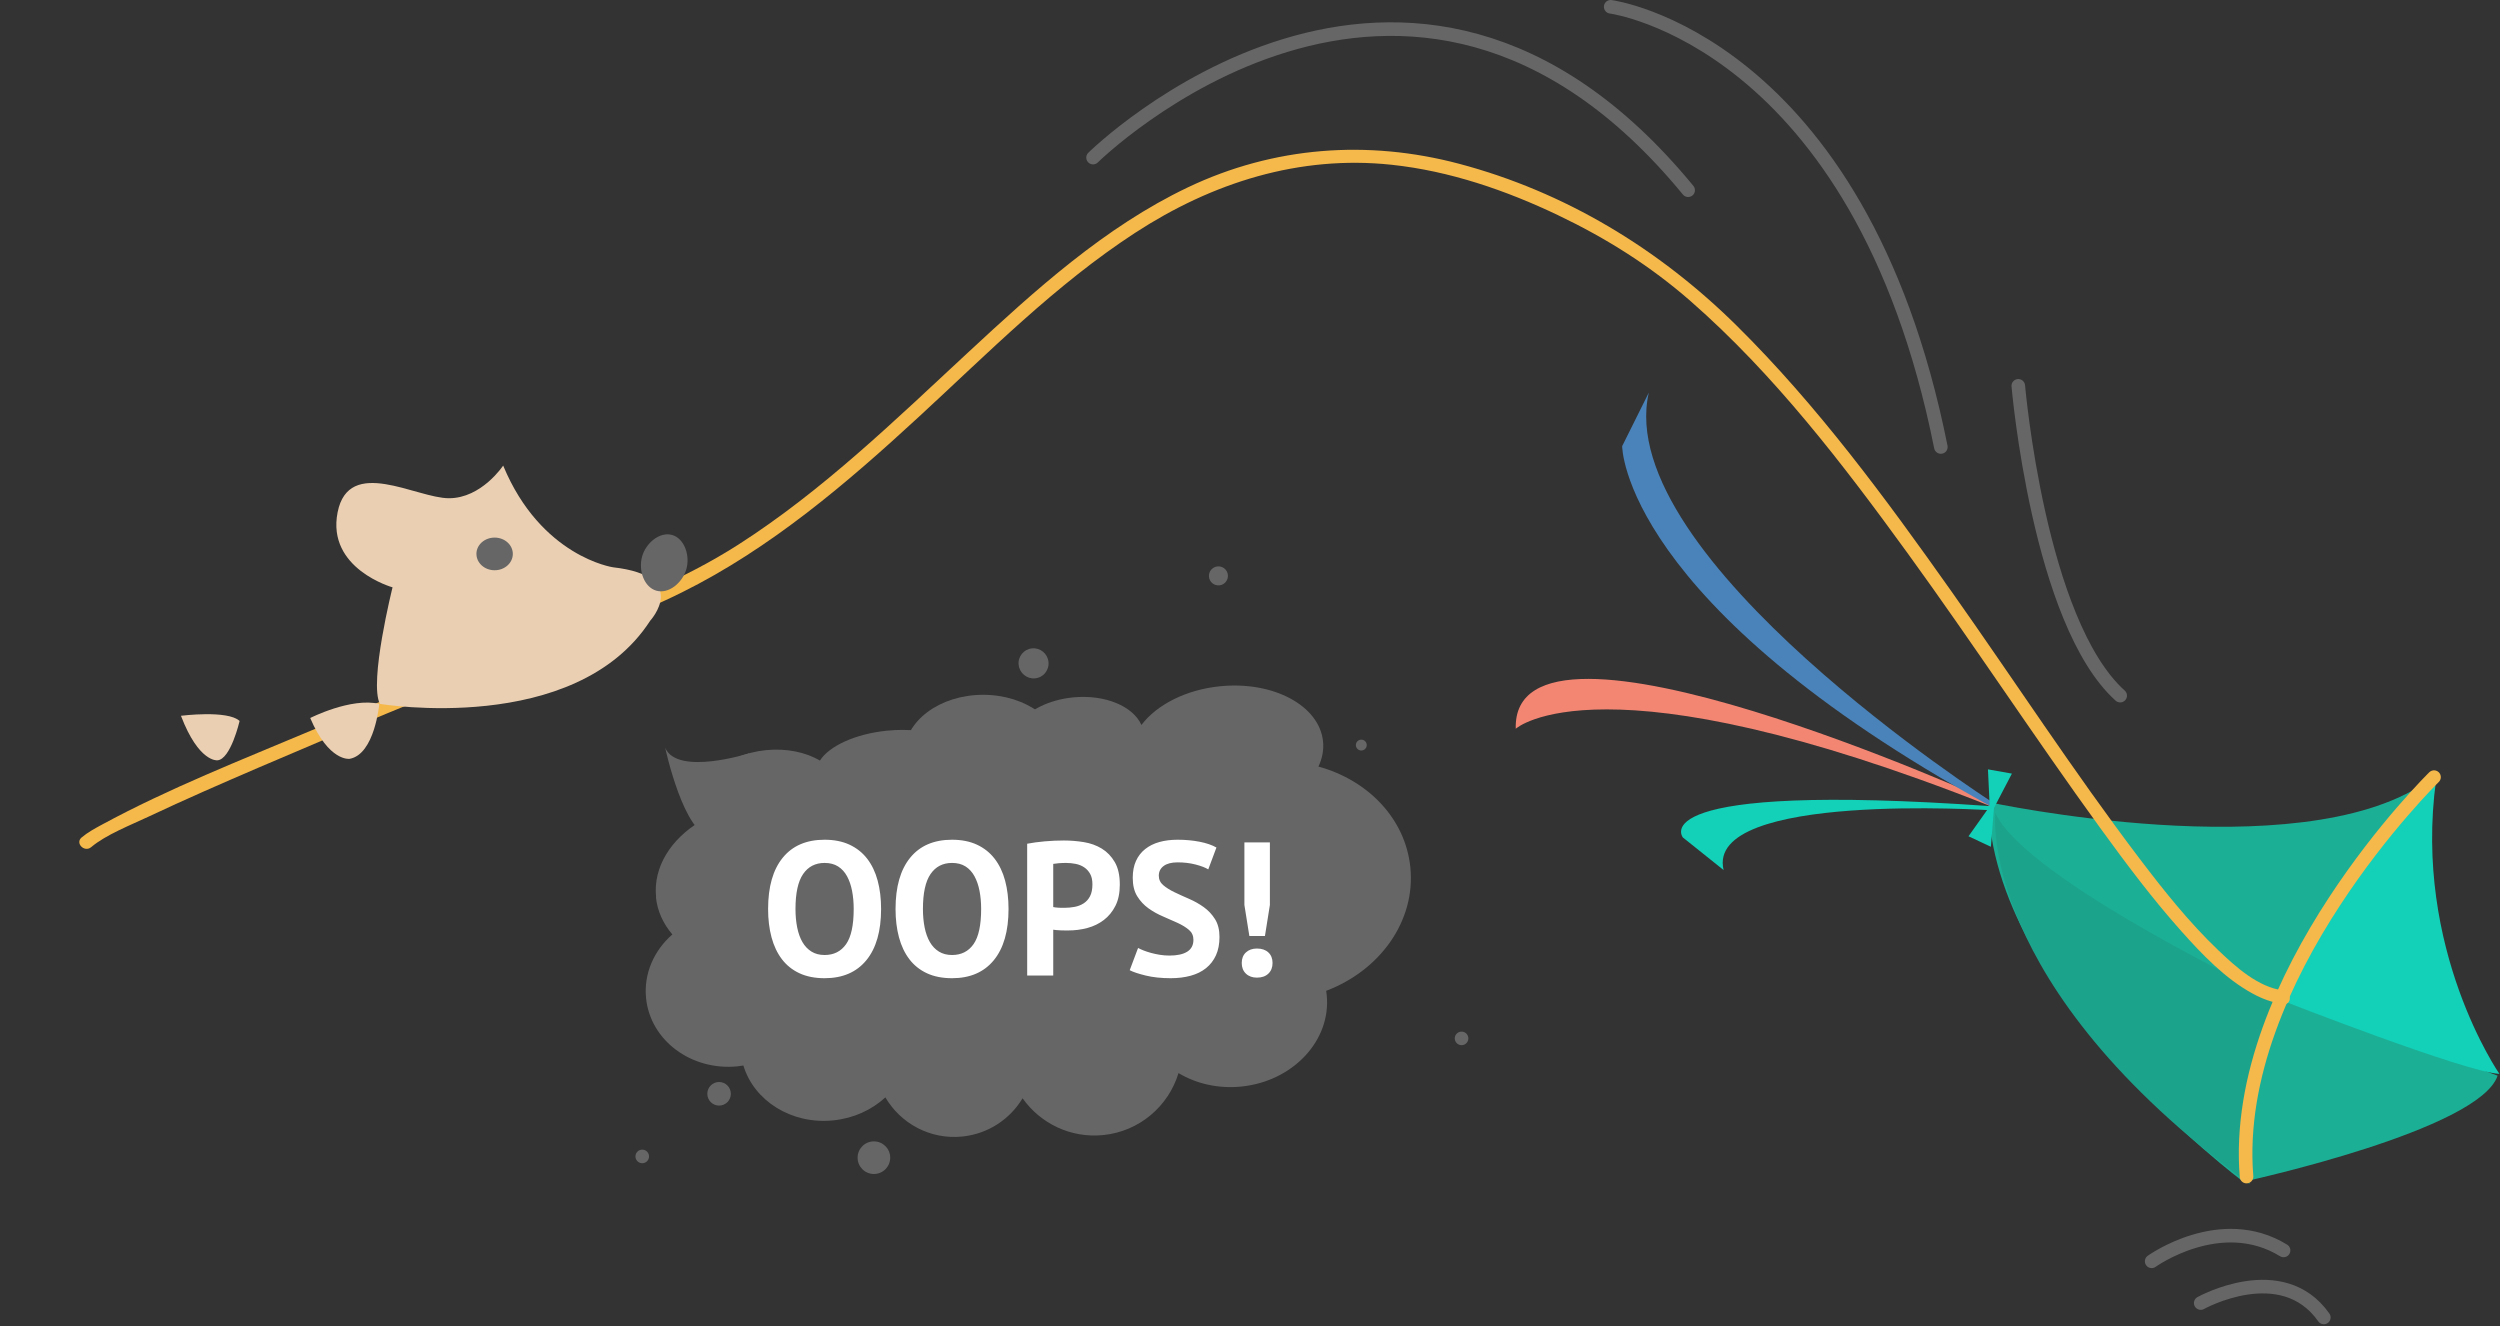 <svg viewBox="0 0 920 488" xmlns="http://www.w3.org/2000/svg" xmlns:xlink="http://www.w3.org/1999/xlink"><rect x="0" y="0" width="920" height="488" fill="#333333" stroke="none"/><mask id="a" fill="#fff"><path d="m0 187.82v-187.34h185.167v187.34z" fill="none"/></mask><g fill="none" fill-rule="evenodd"><path d="m402.246 57.997s115.494-113.994 218.99 12m-28.5-67.497s91.495 12 121.494 161.992m28.5-22.5s7.5 86.996 37.497 113.995" stroke="#666" stroke-linecap="round" stroke-linejoin="round" stroke-width="5"/><path d="m919.122 395.853-78.833-29.667s-19.84 40.333-13.17 68.333c0 0 85.33-18.67 92-38.67" fill="#1baf96"/><path d="m919.79 395.186s-31.82-45.78-23.334-108c2-14.667-62.667 64.333-56.667 81 0 0 67.33 26.333 80 27" fill="#12d1b8"/><path d="m731.79 295.186s113.5 24.5 160.5-7c0 0-62.5 56.5-67 146.5 0 0-92.834-69.5-93.5-139.5" fill="#1baf96"/><path d="m839.29 368.186s-93.5-44-105-69c0 0-7 63 93.5 136.5 0 0 0-47.5 11.5-67.5" fill="#1ca38c"/><path d="m895.72 285.985s-74.995 73.497-68.996 146.993" stroke="#f5b84b" stroke-linecap="round" stroke-linejoin="round" stroke-width="5"/><path d="m840.224 364.48c-9.222-1.186-17.398-8.607-23.83-14.732-10.822-10.31-20.21-22.135-29.223-34.023-24.2-31.935-46.06-65.6-69.19-98.31-24.11-34.095-49.15-68.175-78.92-97.61-28.51-28.183-63.14-49.21-102.11-59.537-33.74-8.943-68.28-6.35-99.85 8.698-30.61 14.592-56.22 37.884-80.85 60.734-26.92 24.97-53.46 50.8-84.51 70.7-20.83 13.35-43.5 21.91-66.3 31.07-30.33 12.183-60.58 24.565-90.7 37.27-25.93 10.94-52.59 21.363-77.37 34.8-2.54 1.38-5.14 2.79-7.36 4.67-2.46 2.084 1.09 5.607 3.54 3.537 5.35-4.53 14.42-8.07 21.19-11.26 13.35-6.29 26.88-12.19 40.44-18.024 31.57-13.586 63.36-26.656 95.21-39.555 20.11-8.14 41.11-15.26 60.55-24.91 32.68-16.218 60.66-40.15 87.31-64.715 25.53-23.523 50.27-48.598 79.5-67.618 28.34-18.446 60.38-28.655 94.38-25.03 21.33 2.277 42 9.376 61.27 18.576 17.74 8.47 33.95 18.67 48.75 31.62 30.76 26.91 56.03 59.92 79.93 92.86 24.14 33.27 46.64 67.68 70.76 100.95 9.48 13.07 19.2 26.06 29.96 38.11 7.62 8.53 16.02 17.34 26.16 22.88 3.57 1.95 7.3 3.34 11.33 3.86 3.18.41 3.15-4.59 0-5" fill="#f5b84b"/><path d="m732.79 298.186s-105.5-7-98.5 22l-15-12s-16.334-20.667 113.183-11.526l.316 1.526z" fill="#12d1b8"/><path d="m733.12 295.168s-176.83-80.48-175.33-26.98c0 0 31-28.5 174.683 28.472l.646-1.492z" fill="#f38573"/><path d="m733.12 295.168s-140.19-90.086-126.368-150.668l-9.798 19.687s-.147 57.88 135.517 132.473l.65-1.492z" fill="#4a83b9"/><path d="m740.38 284.688-6.593 12.613-1.142 14.31-8.24-3.86 7.8-11-.638-13.63" fill="#12d1b8"/><path d="m139.572 259.034s-1.64 18.58-10.93 20.22c0 0-7.65 1.092-14.48-15.03 0 0 15.028-7.65 25.41-5.19m-51.4 6.284s-3.28 14.207-8.196 14.48c0 0-6.83.82-13.388-16.393 0 0 17.213-2.186 21.585 1.913" fill="#eacfb2"/><path d="m185.167 92.012s-4.372-29.234-1.913-50.546c0 0-2.46-11.202-9.836-2.46 0 0-3.55 9.564-4.918 5.466 0 0-5.19-38.798-10.928-23.497 0 0-4.645 15.847-6.558 12.02 0 0-17.76-32.24-22.13-26.228 0 0-3.006 3.278-5.192 15.3 0 0-22.13-27.322-24.317-20.492 0 0-1.366 10.93-1.093 15.028 0 0-27.05-16.94-25.136-7.104 0 0 .82 6.28 1.366 8.47 0 0-27.05-8.2-27.05-1.92 0 0-.272 8.19 4.1 16.94 0 0-28.69-4.1-28.69 1.36 0 0-2.458 6.83 9.837 21.04 0 0-22.14-1.92-21.86 4.92 0 0-.55 6.55 8.47 15.84 0 0-21.59 5.19-19.13 13.39 0 0 3.28 9.29 11.2 14.21 0 0-10.93 11.75-9.02 15.3 0 0 4.64 4.92 11.2 8.47 0 0-12.84 12.02-12.57 16.12 0 0 3 6.83 22.4 11.2 0 0-6.29 13.38-5.2 15.84s15.57 1.37 17.21 1.37-7.93 10.65-5.47 14.48c2.46 3.82 18.85-2.19 20.49-2.19s42.62 4.64 63.38 2.46c20.77-2.19 25.96-7.11 25.96-7.11s33.61-78.69 45.36-87.71" fill="#666" mask="url(#a)" transform="translate(0 79.317)"/><path d="m185.167 171.33s-7.923 12.02-19.945 12.02-36.885-15.573-40.984 5.193c-4.098 20.765 20.22 27.595 20.22 27.595s-8.744 34.972-4.646 42.896c0 0 71.858 12.022 99.453-30.6 0 0 15.027-16.394-13.66-19.673 0 0-26.504-3.82-40.438-37.43" fill="#eacfb2"/><path d="m175.33 203.843c0 3.32 2.998 6.01 6.695 6.01s6.694-2.69 6.694-6.01-3-6.01-6.7-6.01-6.7 2.69-6.7 6.01m60.97.987c-1.43 5.083.76 11.283 5.27 12.55 4.5 1.265 9.6-2.882 11.03-7.966s-.77-11.284-5.27-12.55c-4.51-1.266-9.61 2.88-11.04 7.965" fill="#666"/><path d="m791.816 464.163s25.36-18.245 48.538-4.005m-30.49 19.364s29.85-16.645 45.3 5.295" stroke="#666" stroke-linecap="round" stroke-linejoin="round" stroke-width="5"/><path d="m241.372 330.108c.52 5.146 2.68 9.822 6.054 13.766-6.728 5.887-10.585 14.403-9.673 23.45 1.57 15.568 16.648 26.8 33.68 25.085.72-.08 1.427-.18 2.13-.3 3.9 12.97 17.672 21.75 33.04 20.2 7.552-.76 14.23-3.89 19.218-8.47 5.62 9.61 16.48 15.6 28.28 14.41 9.57-.96 17.6-6.43 22.21-14.08 6.51 9.21 17.65 14.75 29.67 13.54 13.39-1.35 24.04-10.68 27.71-22.81 6.48 3.88 14.56 5.82 23.09 4.96 19.05-1.92 33.13-16.99 31.45-33.66-.05-.53-.12-1.05-.2-1.57 19.83-7.53 32.97-25.69 30.98-45.42-1.8-17.94-15.61-32.11-33.83-37.11 1.4-2.94 2.02-6.07 1.7-9.24-1.33-13.19-18.29-22.28-37.89-20.31-12.68 1.27-23.34 6.87-28.94 14.24-3.11-6.93-13.48-11.31-25.24-10.13-8.75.88-16.13 4.63-20.02 9.54l-27.99 4.86c-5.22-2.06-12.51-2.96-20.42-2.16-11.68 1.18-21.28 5.68-24.64 10.99-5.28-3.07-12.32-4.59-19.86-3.83-15.02 1.51-26.31 11.5-25.22 22.3.14 1.38.48 2.72.99 3.98-10.75 6.43-17.32 16.764-16.22 27.7m133.42-85.38c-.31-3.05 1.9-5.755 4.93-6.05 3.04-.3 5.75 1.932 6.06 4.98.31 3.046-1.89 5.755-4.93 6.05-3.03.295-5.74-1.936-6.05-4.98m160.5 137.723c-.14-1.37.867-2.6 2.24-2.733 1.38-.14 2.6.86 2.74 2.235.14 1.37-.86 2.6-2.232 2.73-1.38.14-2.6-.86-2.74-2.24m-90.469-170.094c-.198-1.922 1.21-3.64 3.13-3.832 1.92-.193 3.64 1.21 3.83 3.132.193 1.923-1.21 3.64-3.13 3.832-1.925.193-3.64-1.208-3.835-3.132m-211.04 213.54c-.135-1.373.866-2.6 2.24-2.737 1.373-.14 2.6.863 2.737 2.236.14 1.37-.86 2.6-2.234 2.74-1.378.14-2.6-.86-2.74-2.24" fill="#666"/><path d="m390.79 277.436c0 12.012-12.985 21.75-29 21.75-16.017 0-29-9.738-29-21.75s12.983-21.75 29-21.75c16.015 0 29 9.738 29 21.75m-115-.25s-26.5 8.5-31-2c0 0 7 32.5 17 32.5 0 0 14-21 14-30.5m51.806 148.84c0 3.315-2.686 6-6 6s-6-2.685-6-6c0-3.312 2.686-6 6-6s6 2.688 6 6m175.36-151.84c0 1.104-.895 2-2 2s-2-.896-2-2 .895-2 2-2 2 .896 2 2m-234 128.334c0 2.393-1.94 4.333-4.333 4.333-2.394 0-4.334-1.94-4.334-4.334 0-2.4 1.94-4.34 4.33-4.34s4.33 1.94 4.33 4.33" fill="#666"/><path d="m282.66 334.5c0-8.167 1.797-14.455 5.39-18.865s8.727-6.615 15.4-6.615c3.5 0 6.557.607 9.17 1.82s4.783 2.94 6.51 5.18 3.01 4.923 3.85 8.05 1.26 6.603 1.26 10.43c0 8.167-1.808 14.455-5.425 18.865s-8.738 6.615-15.365 6.615c-3.547 0-6.627-.607-9.24-1.82s-4.772-2.94-6.475-5.18-2.975-4.923-3.815-8.05-1.26-6.603-1.26-10.43zm10.08 0c0 2.473.21 4.748.63 6.825s1.062 3.862 1.925 5.355 1.972 2.66 3.325 3.5 2.963 1.26 4.83 1.26c3.407 0 6.043-1.33 7.91-3.99s2.8-6.977 2.8-12.95c0-2.38-.198-4.597-.595-6.65s-1.015-3.85-1.855-5.39-1.937-2.742-3.29-3.605-3.01-1.295-4.97-1.295c-3.407 0-6.043 1.365-7.91 4.095s-2.8 7.012-2.8 12.845zm36.82 0c0-8.167 1.797-14.455 5.39-18.865s8.727-6.615 15.4-6.615c3.5 0 6.557.607 9.17 1.82s4.783 2.94 6.51 5.18 3.01 4.923 3.85 8.05 1.26 6.603 1.26 10.43c0 8.167-1.808 14.455-5.425 18.865s-8.738 6.615-15.365 6.615c-3.547 0-6.627-.607-9.24-1.82s-4.772-2.94-6.475-5.18-2.975-4.923-3.815-8.05-1.26-6.603-1.26-10.43zm10.08 0c0 2.473.21 4.748.63 6.825s1.062 3.862 1.925 5.355 1.972 2.66 3.325 3.5 2.963 1.26 4.83 1.26c3.407 0 6.043-1.33 7.91-3.99s2.8-6.977 2.8-12.95c0-2.38-.198-4.597-.595-6.65s-1.015-3.85-1.855-5.39-1.937-2.742-3.29-3.605-3.01-1.295-4.97-1.295c-3.407 0-6.043 1.365-7.91 4.095s-2.8 7.012-2.8 12.845zm38.36-24.01c1.96-.373 4.118-.665 6.475-.875s4.702-.315 7.035-.315c2.427 0 4.865.198 7.315.595s4.655 1.19 6.615 2.38 3.558 2.847 4.795 4.97 1.855 4.888 1.855 8.295c0 3.08-.537 5.682-1.61 7.805s-2.497 3.862-4.27 5.215-3.792 2.333-6.055 2.94-4.608.91-7.035.91h-1.12c-.513 0-1.05-.012-1.61-.035s-1.108-.058-1.645-.105-.922-.093-1.155-.14v16.87h-9.59zm14.28 7.07c-.933 0-1.82.035-2.66.105s-1.517.152-2.03.245v15.89c.187.047.467.093.84.14s.77.082 1.19.105.828.035 1.225.035h.875c1.26 0 2.508-.117 3.745-.35s2.345-.665 3.325-1.295 1.762-1.505 2.345-2.625.875-2.59.875-4.41c0-1.54-.28-2.812-.84-3.815s-1.295-1.808-2.205-2.415-1.948-1.027-3.115-1.26-2.357-.35-3.57-.35zm46.9 28.28c0-1.493-.548-2.707-1.645-3.64s-2.473-1.785-4.13-2.555-3.453-1.563-5.39-2.38-3.733-1.82-5.39-3.01-3.033-2.672-4.13-4.445-1.645-4.037-1.645-6.79c0-2.38.397-4.445 1.19-6.195s1.925-3.208 3.395-4.375 3.208-2.03 5.215-2.59 4.247-.84 6.72-.84c2.847 0 5.53.245 8.05.735s4.597 1.202 6.23 2.135l-3.01 8.05c-1.027-.653-2.567-1.248-4.62-1.785s-4.27-.805-6.65-.805c-2.24 0-3.955.443-5.145 1.33s-1.785 2.077-1.785 3.57c0 1.4.548 2.567 1.645 3.5s2.473 1.797 4.13 2.59 3.453 1.61 5.39 2.45 3.733 1.855 5.39 3.045 3.033 2.66 4.13 4.41 1.645 3.932 1.645 6.545-.432 4.865-1.295 6.755-2.077 3.465-3.64 4.725-3.453 2.193-5.67 2.8-4.655.91-7.315.91c-3.5 0-6.58-.327-9.24-.98s-4.62-1.307-5.88-1.96l3.08-8.19c.513.28 1.178.583 1.995.91s1.738.63 2.765.91 2.112.513 3.255.7 2.322.28 3.535.28c2.847 0 5.028-.478 6.545-1.435s2.275-2.415 2.275-4.375zm18.76-35.84h9.38v23.03l-1.82 11.41h-5.74l-1.82-11.41zm-.98 44.38c0-1.633.513-2.928 1.54-3.885s2.38-1.435 4.06-1.435c1.773 0 3.173.478 4.2 1.435s1.54 2.252 1.54 3.885-.513 2.94-1.54 3.92-2.427 1.47-4.2 1.47c-1.68 0-3.033-.49-4.06-1.47s-1.54-2.287-1.54-3.92z" fill="#fff"/></g></svg>